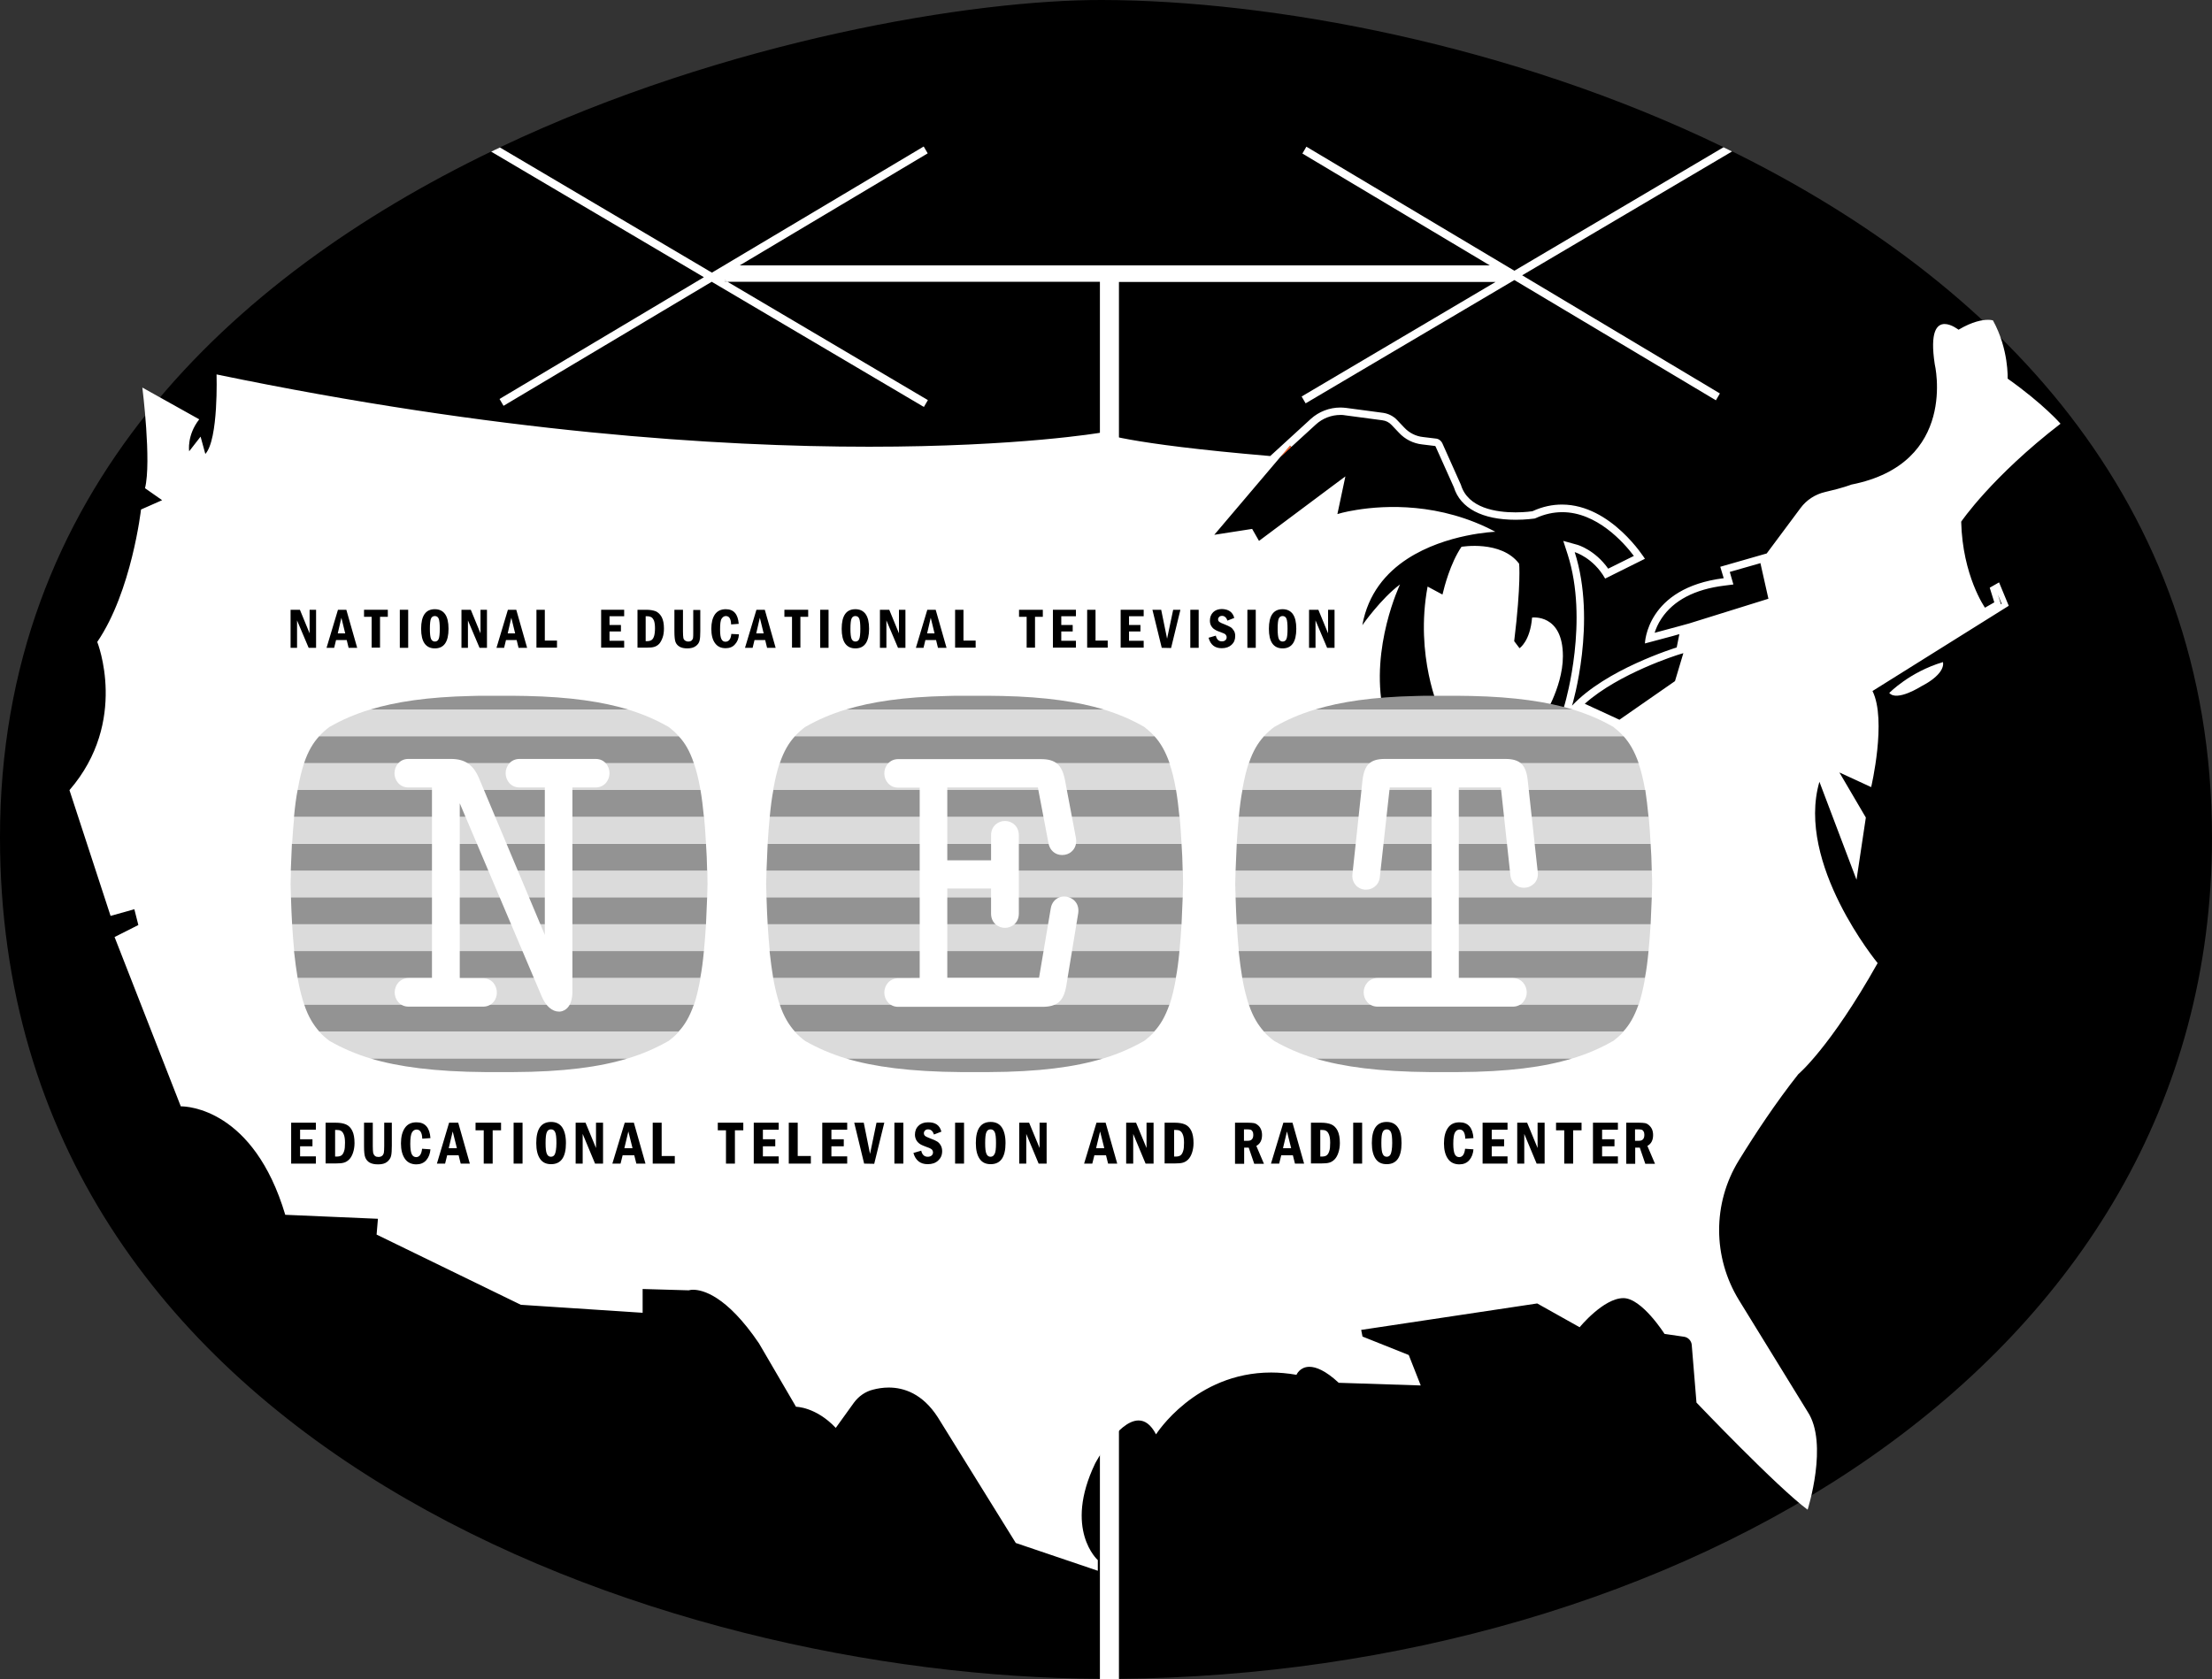 <?xml version="1.0" encoding="utf-8"?>
<!-- Generator: Adobe Illustrator 27.6.1, SVG Export Plug-In . SVG Version: 6.00 Build 0)  -->
<svg version="1.1" id="Layer_1" xmlns="http://www.w3.org/2000/svg" xmlns:xlink="http://www.w3.org/1999/xlink" x="0px" y="0px"
	 viewBox="0 0 1162.4 882.5" style="enable-background:new 0 0 1162.4 882.5;" xml:space="preserve">
<rect x="0" y="0" width="1162.4" height="882.5" fill="#333333" stroke="none"/>
<style type="text/css">
	.st0{fill:none;}
	.st1{fill:#FFFFFF;}
	.st2{fill:#F15A24;}
	.st3{fill:#DBDBDB;}
	.st4{fill:#939393;}
</style>
<g>
	<path d="M1162.4,440.2c0,279.7-284.6,439.7-574.4,442.2c-2.3,0-4.5,0-6.8,0c-1.1,0-2.1,0-3.2,0C347.4,881.4,0.1,761.4,0,440.2
		c-0.1-182,121.9-294.8,258.2-360.6c1.5-0.7,3-1.5,4.6-2.2C382.3,20.7,512-0.2,579.2,0c88.5,0.2,214.3,23,326.4,77.3
		c1.5,0.7,3,1.5,4.5,2.2C1047.1,147,1162.4,261.9,1162.4,440.2z"/>
	<path class="st0" d="M665.7,240.7"/>
	<path class="st1" d="M799.9,144.7l103.9,62.1l-2.1,3.6l-105.9-63.2l-109.7,64.8l-2.1-3.6l101.9-60.2H588v734.4c-2.3,0-4.5,0-6.8,0
		c-1.1,0-2.1,0-3.2,0V148.1H382.3l-1.5-0.9v0.9h1.5l105.3,62.2l-2.1,3.6l-111.5-65.8l-109.4,65.2l-2.1-3.6l107.4-64l-111.8-66
		c1.5-0.7,3-1.5,4.6-2.2l111.4,65.8l111.3-66.3l2.1,3.6l-98.8,58.9h394.2l-98.5-58.8l2.1-3.6l109.3,65.2l109.9-64.9
		c1.5,0.7,3,1.5,4.5,2.2L799.9,144.7z"/>
	<polygon class="st1" points="382.3,148.1 380.9,148.1 380.9,147.2 	"/>
	<polygon class="st1" points="382.3,148.1 380.9,148.1 380.9,147.2 	"/>
	<path class="st2" d="M677.8,234.3l-5.1,6l5.8-5.3L677.8,234.3z M821.3,372.9l-0.2,0.8h1L821.3,372.9z M925,295.9L925,295.9l0.3,0
		L925,295.9z"/>
	<polygon class="st2" points="678.5,235 672.7,240.3 677.8,234.3 	"/>
	<polygon class="st2" points="822.1,373.6 821.1,373.6 821.3,372.9 	"/>
	<polygon class="st2" points="925.4,295.8 925.1,295.9 925,295.9 	"/>
	<g>
		<path class="st1" d="M1050.5,306.1l-4.9,2.8l2.4,7.7l-4.9,2.8c0,0-11.8-16.7-12.5-45.2c0,0,16-23.6,52.2-51.5
			c0,0-9-10.4-27.8-23.7c0,0,0.7-15.3-7.7-30.6c0,0-0.9-0.3-2.6-0.3c-2.9,0-8.1,0.8-15.5,5.2c0,0-3.8-3-7.3-3c-4.1,0-7.8,4-5.2,21.1
			c0,0,12.5,52.2-43.8,63.3c0,0-4.5,1.8-13.8,3.9c-5.2,1.2-9.8,4.2-12.9,8.4l-17.8,23.9l-24.4,7l1.8,6
			c-40.7,5.1-41.4,34.3-41.4,34.3l14.6-3.9l3.5-1l-1.4,7c0,0-9.5,2.9-21.3,8.3c-11.4,5.2-24.8,12.8-33.7,22.3
			c0.3-0.9,13.1-44.2,1.4-80.7c0,0,9.7,2.8,16,13.9l20.9-10.4c0,0-17.7-28.5-43.6-28.5c-4.9,0-10.1,1-15.5,3.5c0,0-3.7,0.6-8.9,0.6
			c-9.9,0-25-2.1-28.7-14.5l-9.7-21.7c-0.7-1.5-2-2.5-3.6-2.6l-6.6-0.8c-3.8-0.4-7.3-2.2-9.9-5l-3.8-4c-1.9-2-4.5-3.3-7.2-3.7
			l-19.5-2.6c-1-0.1-2-0.2-3-0.2c-5.7,0-11.3,2.1-15.6,6l-21.3,19.5c-77.6-6.6-89-12.3-89-12.3s-42.8,7.4-121.8,7.4
			c-79.7,0-196.2-7.6-342.9-38c0,0,1.1,34.2-5.9,41.8l-2.5-9.1l-6,7.7c0,0-1.3-8.4,5.3-16.8l-29.9-16.7c0,0,4.9,39,1.4,52.9l9,6.3
			l-11.1,4.9c0,0-4.9,43.1-23,69.6c0,0,16.7,41.7-14.6,77.9l21.6,66.1l12.5-3.5l2.1,8.3l-12.5,6.3l34.8,89c0,0,0.1,0,0.2,0
			c3.1,0,38.1,1.3,54.7,57l48.7,2.1l-0.7,8.3l75.8,36.9l64,4.2v-12.5l24.3,0.7c0,0,0.8-0.3,2.2-0.3c4.9,0,17.5,2.9,34.6,28.1
			l19.5,33.4c0,0,10.4,0,20.9,11.1l9.5-13.2c2.5-3.4,6-5.9,10.1-6.9c2.3-0.6,5.1-1.1,8.2-1.1c8,0,17.8,3.2,25.8,15.6l41,66.1
			l43.1,14.6v-5.6c0,0-18.1-16-1.4-50.8c0,0,11.9-22.6,22.8-22.6c0,0,0,0,0,0c3.3,0,6.4,2,9.2,7.3c0,0,20.5-32.5,60.5-32.5
			c4.2,0,8.6,0.4,13.3,1.2c0,0,1.7-4.2,6.8-4.2c3.4,0,8.4,1.9,15.4,8.4l43.1,1.4l-6.3-16l-24.3-9.7l-0.7-3.5l92.5-13.9l22.3,12.5
			c0,0,12.5-15.3,23-15.3c9.7,0,21.6,18.8,21.6,18.8l10.3,1.5c2.1,0.3,3.8,2.1,4,4.2l2.5,30.4c0,0,42.4,44.5,58.4,56.3
			c0,0,11.1-34.8,0-51.5l-36.1-58.7c-13.8-22.5-13.9-50.8-0.1-73.3c8.8-14.3,19.6-30.6,31.3-45.4c0,0,16.7-13.9,41.7-58.4
			c0,0-43.1-52.2-30.6-95.3l19.5,51.5l4.9-32.7l-13.9-23.7l16.7,7.7c0,0,8.3-35.2,0.7-50.5l71.6-44.8L1050.5,306.1z M822.1,373.6
			h-9.2c0,0,1.4-2.3,3-6c2.4-5.5,5.4-14,5.4-22.7c0-22.5-16.2-20.3-16.2-20.3c-1,12.5-6.6,16.1-6.6,16.1l-2.8-3.7
			c3.7-30.3,2.6-40.7,2.6-40.7c-9.4-12.5-30.3-8.9-30.3-8.9c-5.9,8.7-9.1,21.4-9.8,24.4c-0.1,0.4-0.2,0.7-0.2,0.7l-7.8-4.2
			c-6.8,36.5,6.3,65.2,6.3,65.2h-29.7c-6.8-33.4,8.9-66.3,8.9-66.3c-9.9,7.3-19.8,21.4-19.8,21.4c3-16.6,12.5-27.6,23.7-34.9
			c20.5-13.3,46.2-14.2,46.2-14.2c-29.1-15.5-58.1-13.9-72.9-11.5c-6.4,1-10.1,2.2-10.1,2.2l2.1-9.9l2.1-9.9l-7,5.2l-38.4,28.7
			l-3.6-6.3l-19.9,3.1l34.7-40.9l5.1-6l0.7,0.7l12.9-11.8c3.5-3.2,8.1-5,12.9-5c0.8,0,1.7,0,2.5,0.2l19.5,2.6
			c1.9,0.2,3.6,1.1,4.9,2.5l3.8,4c3.2,3.5,7.6,5.7,12.3,6.2l6.6,0.8c0.2,0,0.3,0.1,0.4,0.3l9.6,21.4c3.4,11,14.9,17.1,32.5,17.1
			c5.4,0,9.3-0.6,9.5-0.6l0.6-0.1l0.5-0.2c4.6-2.1,9.3-3.1,13.9-3.1c18,0,32.1,15.7,37.6,23l-13.5,6.7c-6.9-9.8-15.9-12.5-16.4-12.6
			l-7.2-2l2.3,7.1c11.1,34.6-0.9,76.5-1.4,78.3l-0.9,3.2L822.1,373.6z M880.2,358L851,378.3l-18.2-8.4
			c18.1-16.2,49.2-25.8,49.5-25.9l2.3-0.7L880.2,358z M887.6,327.7l-6.2,1.7l-11.9,3.2c0.7-2.2,1.8-4.8,3.6-7.5
			c6.3-9.5,17.5-15.4,33.1-17.3l4.7-0.6l-1.3-4.5l-0.6-2.1l16.1-4.6l0-0.1l0.3,0l-0.3,0.1l4.2,18.7L887.6,327.7z M1050.9,315.7
			l-1-3.1l2,4.8l-0.4,0.2L1050.9,315.7z"/>
		<path class="st1" d="M1021,348c0,0,2.1,5.8-11.5,12.8c0,0-12.7,8.1-16.7,3.4C992.9,364.2,1003.3,353.3,1021,348z"/>
	</g>
	<path d="M152.7,320.5h4.9l5.1,12.4v-12.4h3.4v20h-3.9l-6.1-14.4v14.4h-3.4V320.5z"/>
	<path d="M177.6,320.5h4.4l5.7,20h-4.5l-1-4.1h-5.6l-1,4.1h-4L177.6,320.5z M181.4,332.9l-2-8.2l-1.9,8.2H181.4z"/>
	<path d="M191.4,320.5h12.4v3.7h-4.1v16.2h-4.4v-16.2h-4V320.5z"/>
	<path d="M210.1,320.5h4.4v20h-4.4V320.5z"/>
	<path d="M235.7,330.5c0,6.9-2.4,10.3-7.2,10.3c-2.4,0-4.2-0.9-5.4-2.6c-1.2-1.7-1.8-4.3-1.8-7.7c0-6.9,2.4-10.3,7.2-10.3
		c2.4,0,4.2,0.9,5.4,2.6C235.1,324.5,235.7,327,235.7,330.5z M231.1,330.5c0-2.7-0.2-4.5-0.6-5.4c-0.4-0.9-1.1-1.3-2-1.3
		c-0.9,0-1.6,0.4-2,1.3c-0.4,0.9-0.6,2.7-0.6,5.4c0,2.6,0.2,4.4,0.6,5.3c0.4,0.9,1.1,1.4,2,1.4c0.9,0,1.6-0.4,2-1.3
		S231.1,333.2,231.1,330.5z"/>
	<path d="M242.5,320.5h4.9l5.1,12.4v-12.4h3.4v20H252l-6.1-14.4v14.4h-3.4V320.5z"/>
	<path d="M266.9,320.5h4.4l5.7,20h-4.5l-1-4.1h-5.6l-1,4.1h-4L266.9,320.5z M270.7,332.9l-2-8.2l-1.9,8.2H270.7z"/>
	<path d="M281.9,320.5h4.4v16.2h6.4v3.7h-10.8V320.5z"/>
	<path d="M315.8,320.5H328v3.4h-7.7v4.6h6v3.4h-6v4.9h7.7v3.6h-12.1V320.5z"/>
	<path d="M334.9,320.5h4.7c2,0,3.7,0.3,5,0.8c1.3,0.6,2.3,1.6,3.1,3c0.8,1.5,1.2,3.5,1.2,6c0,1.8-0.2,3.4-0.7,4.8
		c-0.5,1.4-1.1,2.5-1.8,3.3c-0.8,0.8-1.6,1.3-2.6,1.6s-2.1,0.4-3.6,0.4h-5.2V320.5z M339.3,323.9V337h0.7c1,0,1.8-0.2,2.4-0.6
		c0.6-0.4,1-1.1,1.3-2s0.5-2.4,0.5-4.2c0-1.7-0.2-3-0.5-3.9c-0.4-0.9-0.8-1.5-1.4-1.9c-0.6-0.3-1.3-0.5-2.3-0.5H339.3z"/>
	<path d="M354.5,320.5h4.4v11.4c0,1.6,0.1,2.7,0.2,3.4c0.1,0.6,0.5,1.1,0.9,1.4c0.5,0.3,1,0.5,1.7,0.5c0.7,0,1.3-0.2,1.7-0.5
		c0.4-0.4,0.7-0.8,0.8-1.4c0.1-0.6,0.1-1.7,0.1-3.3v-11.4h3.7v11.2c0,2.2-0.1,3.9-0.4,5c-0.3,1.1-0.9,2-2,2.8
		c-1.1,0.8-2.5,1.2-4.4,1.2c-1.7,0-3.1-0.3-4.1-0.9c-1-0.6-1.7-1.4-2.1-2.4s-0.6-2.9-0.6-5.5V320.5z"/>
	<path d="M384.3,333.2l4,0.2c-0.1,2.2-0.8,3.9-2.1,5.3c-1.2,1.4-2.9,2-4.9,2c-2.5,0-4.3-0.9-5.6-2.7c-1.3-1.8-1.9-4.3-1.9-7.5
		c0-3.2,0.6-5.7,1.9-7.6c1.3-1.8,3.2-2.7,5.7-2.7c4.2,0,6.4,2.6,6.8,7.7l-4,0.3c-0.1-3-1-4.4-2.8-4.4c-0.9,0-1.6,0.5-2.2,1.4
		s-0.8,2.8-0.8,5.6c0,2.5,0.2,4.1,0.7,5.1s1.2,1.4,2.2,1.4C383.1,337.2,384.1,335.8,384.3,333.2z"/>
	<path d="M397.5,320.5h4.4l5.7,20h-4.5l-1-4.1h-5.6l-1,4.1h-4L397.5,320.5z M401.3,332.9l-2-8.2l-1.9,8.2H401.3z"/>
	<path d="M412.3,320.5h12.4v3.7h-4.1v16.2h-4.4v-16.2h-4V320.5z"/>
	<path d="M431,320.5h4.4v20H431V320.5z"/>
	<path d="M456.7,330.5c0,6.9-2.4,10.3-7.2,10.3c-2.4,0-4.2-0.9-5.4-2.6c-1.2-1.7-1.8-4.3-1.8-7.7c0-6.9,2.4-10.3,7.2-10.3
		c2.4,0,4.2,0.9,5.4,2.6C456.1,324.5,456.7,327,456.7,330.5z M452.1,330.5c0-2.7-0.2-4.5-0.6-5.4c-0.4-0.9-1.1-1.3-2-1.3
		c-0.9,0-1.6,0.4-2,1.3c-0.4,0.9-0.6,2.7-0.6,5.4c0,2.6,0.2,4.4,0.6,5.3c0.4,0.9,1.1,1.4,2,1.4c0.9,0,1.6-0.4,2-1.3
		S452.1,333.2,452.1,330.5z"/>
	<path d="M462.4,320.5h4.9l5.1,12.4v-12.4h3.4v20h-3.9l-6.1-14.4v14.4h-3.4V320.5z"/>
	<path d="M487.3,320.5h4.4l5.7,20h-4.5l-1-4.1h-5.6l-1,4.1h-4L487.3,320.5z M491.1,332.9l-2-8.2l-1.9,8.2H491.1z"/>
	<path d="M501.9,320.5h4.4v16.2h6.4v3.7h-10.8V320.5z"/>
	<path d="M535.5,320.5H548v3.7h-4.1v16.2h-4.4v-16.2h-4V320.5z"/>
	<path d="M553.3,320.5h12.1v3.4h-7.7v4.6h6v3.4h-6v4.9h7.7v3.6h-12.1V320.5z"/>
	<path d="M571.3,320.5h4.4v16.2h6.4v3.7h-10.8V320.5z"/>
	<path d="M588.9,320.5H601v3.4h-7.7v4.6h6v3.4h-6v4.9h7.7v3.6h-12.1V320.5z"/>
	<path d="M605.6,320.5h4.6l3.1,15.2l3.2-15.2h3.8l-4.9,20.1l-4.9-0.1L605.6,320.5z"/>
	<path d="M625.5,320.5h4.4v20h-4.4V320.5z"/>
	<path d="M648.6,324.8l-3.6,1.4c-0.5-1.6-1.5-2.5-2.8-2.5c-0.6,0-1.2,0.2-1.5,0.5c-0.4,0.4-0.6,0.8-0.6,1.3c0,0.6,0.2,1,0.7,1.4
		c0.4,0.3,1.4,0.8,2.8,1.3c1.3,0.5,2.3,1,3,1.4s1.3,1.1,1.8,1.9c0.5,0.8,0.7,1.7,0.7,2.8c0,1.9-0.6,3.4-1.9,4.6
		c-1.3,1.2-3,1.8-5.2,1.8c-3.6,0-5.9-1.8-6.9-5.5l3.8-1.1c0.5,2,1.5,3,3.2,3c0.8,0,1.4-0.2,1.8-0.6c0.5-0.4,0.7-0.9,0.7-1.6
		c0-0.5-0.2-0.9-0.5-1.3c-0.3-0.4-1.1-0.8-2.3-1.2c-1.5-0.5-2.7-1-3.4-1.5c-0.8-0.4-1.4-1.1-1.9-1.9c-0.5-0.8-0.7-1.8-0.7-2.8
		c0-1.8,0.6-3.3,1.7-4.4s2.7-1.7,4.6-1.7C645.6,320.2,647.8,321.7,648.6,324.8z"/>
	<path d="M655.5,320.5h4.4v20h-4.4V320.5z"/>
	<path d="M681.2,330.5c0,6.9-2.4,10.3-7.2,10.3c-2.4,0-4.2-0.9-5.4-2.6c-1.2-1.7-1.8-4.3-1.8-7.7c0-6.9,2.4-10.3,7.2-10.3
		c2.4,0,4.2,0.9,5.4,2.6C680.6,324.5,681.2,327,681.2,330.5z M676.6,330.5c0-2.7-0.2-4.5-0.6-5.4c-0.4-0.9-1.1-1.3-2-1.3
		c-0.9,0-1.6,0.4-2,1.3c-0.4,0.9-0.6,2.7-0.6,5.4c0,2.6,0.2,4.4,0.6,5.3c0.4,0.9,1.1,1.4,2,1.4c0.9,0,1.6-0.4,2-1.3
		S676.6,333.2,676.6,330.5z"/>
	<path d="M687.9,320.5h4.9l5.1,12.4v-12.4h3.4v20h-3.9l-6.1-14.4v14.4h-3.4V320.5z"/>
	<path d="M153,590.1H166v3.7h-8.3v5h6.5v3.7h-6.5v5.3h8.3v3.8H153V590.1z"/>
	<path d="M171.3,590.1h5.1c2.2,0,4,0.3,5.4,0.9c1.4,0.6,2.5,1.7,3.3,3.3c0.8,1.6,1.2,3.8,1.2,6.5c0,1.9-0.3,3.6-0.8,5.1
		c-0.5,1.5-1.2,2.7-2,3.5s-1.7,1.4-2.8,1.7c-1,0.3-2.3,0.4-3.9,0.4h-5.7V590.1z M176.1,593.8v14.1h0.8c1.1,0,1.9-0.2,2.5-0.6
		c0.6-0.4,1.1-1.2,1.4-2.2c0.4-1,0.5-2.6,0.5-4.5c0-1.8-0.2-3.2-0.6-4.2c-0.4-1-0.9-1.7-1.5-2c-0.6-0.4-1.4-0.5-2.4-0.5H176.1z"/>
	<path d="M191.2,590.1h4.7v12.3c0,1.7,0.1,2.9,0.2,3.6c0.2,0.7,0.5,1.2,1,1.6c0.5,0.4,1.1,0.5,1.8,0.5c0.8,0,1.4-0.2,1.9-0.6
		c0.5-0.4,0.7-0.9,0.9-1.5c0.1-0.6,0.2-1.8,0.2-3.6v-12.3h4v12.1c0,2.4-0.1,4.2-0.4,5.4c-0.3,1.2-1,2.2-2.1,3.1
		c-1.1,0.9-2.7,1.3-4.7,1.3c-1.9,0-3.3-0.3-4.4-0.9c-1.1-0.6-1.8-1.5-2.3-2.6c-0.5-1.1-0.7-3.1-0.7-6V590.1z"/>
	<path d="M221.8,603.8l4.4,0.3c-0.2,2.3-0.9,4.2-2.2,5.7s-3.1,2.2-5.2,2.2c-2.6,0-4.7-1-6-2.9c-1.4-2-2.1-4.7-2.1-8.1
		c0-3.5,0.7-6.2,2.1-8.2c1.4-2,3.4-2.9,6.1-2.9c4.5,0,6.9,2.8,7.3,8.3l-4.3,0.3c-0.1-3.2-1.1-4.8-3-4.8c-1,0-1.8,0.5-2.4,1.5
		c-0.6,1-0.9,3-0.9,6c0,2.6,0.3,4.5,0.8,5.5c0.5,1,1.3,1.5,2.4,1.5C220.5,608.1,221.5,606.6,221.8,603.8z"/>
	<path d="M236,590.1h4.8l6.1,21.5h-4.8l-1.1-4.4H235l-1.1,4.4h-4.3L236,590.1z M240.1,603.5l-2.2-8.8l-2.1,8.8H240.1z"/>
	<path d="M249.9,590.1h13.4v4h-4.4v17.5h-4.7v-17.5h-4.3V590.1z"/>
	<path d="M269.9,590.1h4.7v21.5h-4.7V590.1z"/>
	<path d="M297.4,600.8c0,7.4-2.6,11.1-7.8,11.1c-2.6,0-4.5-0.9-5.8-2.8s-2-4.6-2-8.3c0-7.4,2.6-11.1,7.8-11.1c2.5,0,4.5,0.9,5.8,2.8
		C296.7,594.4,297.4,597.2,297.4,600.8z M292.4,600.8c0-2.9-0.2-4.8-0.7-5.8c-0.5-1-1.2-1.4-2.2-1.4c-1,0-1.7,0.5-2.1,1.4
		c-0.5,1-0.7,2.9-0.7,5.8c0,2.8,0.2,4.7,0.7,5.7c0.4,1,1.2,1.5,2.1,1.5c1,0,1.7-0.5,2.1-1.4S292.4,603.8,292.4,600.8z"/>
	<path d="M302.5,590.1h5.2l5.5,13.3v-13.3h3.7v21.5h-4.2l-6.5-15.6v15.6h-3.7V590.1z"/>
	<path d="M328.3,590.1h4.8l6.1,21.5h-4.8l-1.1-4.4h-6.1l-1.1,4.4h-4.3L328.3,590.1z M332.4,603.5l-2.2-8.8l-2.1,8.8H332.4z"/>
	<path d="M343,590.1h4.7v17.5h6.9v4H343V590.1z"/>
	<path d="M377.2,590.1h13.4v4h-4.4v17.5h-4.7v-17.5h-4.3V590.1z"/>
	<path d="M396.1,590.1h13.1v3.7h-8.3v5h6.5v3.7h-6.5v5.3h8.3v3.8h-13.1V590.1z"/>
	<path d="M414.5,590.1h4.7v17.5h6.9v4h-11.6V590.1z"/>
	<path d="M432.1,590.1h13.1v3.7h-8.3v5h6.5v3.7h-6.5v5.3h8.3v3.8h-13.1V590.1z"/>
	<path d="M448.9,590.1h5l3.3,16.4l3.4-16.4h4.1l-5.3,21.6l-5.3-0.1L448.9,590.1z"/>
	<path d="M470,590.1h4.7v21.5H470V590.1z"/>
	<path d="M494.7,594.8l-3.9,1.5c-0.6-1.8-1.6-2.7-3.1-2.7c-0.7,0-1.2,0.2-1.6,0.6c-0.4,0.4-0.6,0.9-0.6,1.4c0,0.6,0.2,1.1,0.7,1.5
		c0.5,0.4,1.5,0.8,3,1.4c1.4,0.5,2.5,1,3.3,1.5c0.8,0.5,1.4,1.2,1.9,2.1s0.7,1.9,0.7,3c0,2-0.7,3.6-2.1,4.9
		c-1.4,1.3-3.2,1.9-5.5,1.9c-3.9,0-6.4-2-7.5-5.9l4.1-1.2c0.5,2.2,1.7,3.2,3.4,3.2c0.8,0,1.5-0.2,2-0.6c0.5-0.4,0.8-1,0.8-1.7
		c0-0.5-0.2-1-0.5-1.4c-0.4-0.4-1.2-0.9-2.5-1.3c-1.6-0.6-2.9-1.1-3.7-1.6c-0.8-0.5-1.5-1.2-2-2c-0.5-0.9-0.8-1.9-0.8-3
		c0-1.9,0.6-3.5,1.9-4.7c1.2-1.2,2.9-1.8,4.9-1.8C491.5,589.8,493.8,591.4,494.7,594.8z"/>
	<path d="M501.9,590.1h4.7v21.5h-4.7V590.1z"/>
	<path d="M528.4,600.8c0,7.4-2.6,11.1-7.8,11.1c-2.6,0-4.5-0.9-5.8-2.8s-2-4.6-2-8.3c0-7.4,2.6-11.1,7.8-11.1c2.5,0,4.5,0.9,5.8,2.8
		C527.7,594.4,528.4,597.2,528.4,600.8z M523.4,600.8c0-2.9-0.2-4.8-0.7-5.8c-0.5-1-1.2-1.4-2.2-1.4c-1,0-1.7,0.5-2.1,1.4
		c-0.5,1-0.7,2.9-0.7,5.8c0,2.8,0.2,4.7,0.7,5.7c0.4,1,1.2,1.5,2.1,1.5c1,0,1.7-0.5,2.1-1.4C523.2,605.7,523.4,603.8,523.4,600.8z"
		/>
	<path d="M535.6,590.1h5.2l5.5,13.3v-13.3h3.7v21.5h-4.2l-6.5-15.6v15.6h-3.7V590.1z"/>
	<path d="M576.2,590.1h4.8l6.1,21.5h-4.8l-1.1-4.4h-6.1l-1.1,4.4h-4.3L576.2,590.1z M580.3,603.5l-2.2-8.8l-2.1,8.8H580.3z"/>
	<path d="M591.8,590.1h5.2l5.5,13.3v-13.3h3.7v21.5H602l-6.5-15.6v15.6h-3.7V590.1z"/>
	<path d="M612.2,590.1h5.1c2.2,0,4,0.3,5.4,0.9c1.4,0.6,2.5,1.7,3.3,3.3c0.8,1.6,1.2,3.8,1.2,6.5c0,1.9-0.3,3.6-0.8,5.1
		c-0.5,1.5-1.2,2.7-2,3.5s-1.7,1.4-2.8,1.7c-1,0.3-2.3,0.4-3.9,0.4h-5.7V590.1z M617,593.8v14.1h0.8c1.1,0,1.9-0.2,2.5-0.6
		c0.6-0.4,1.1-1.2,1.4-2.2c0.4-1,0.5-2.6,0.5-4.5c0-1.8-0.2-3.2-0.6-4.2c-0.4-1-0.9-1.7-1.5-2c-0.6-0.4-1.4-0.5-2.4-0.5H617z"/>
	<path d="M649,590.1h6.8c1.3,0,2.3,0.1,3,0.2c0.7,0.1,1.4,0.4,2.1,1c0.7,0.5,1.3,1.3,1.7,2.2c0.4,0.9,0.6,1.9,0.6,3.1
		c0,2.7-1,4.6-3,5.7l4,9.4h-5.1l-2.9-8.5h-2.4v8.5H649V590.1z M653.7,593.6v6h2.1c1.8,0,2.8-1,2.8-3.1c0-0.7-0.1-1.3-0.4-1.8
		c-0.3-0.5-0.6-0.8-1-0.9s-0.9-0.2-1.6-0.2H653.7z"/>
	<path d="M674.4,590.1h4.8l6.1,21.5h-4.8l-1.1-4.4h-6.1l-1.1,4.4h-4.3L674.4,590.1z M678.5,603.5l-2.2-8.8l-2.1,8.8H678.5z"/>
	<path d="M689.1,590.1h5.1c2.2,0,4,0.3,5.4,0.9c1.4,0.6,2.5,1.7,3.3,3.3c0.8,1.6,1.2,3.8,1.2,6.5c0,1.9-0.3,3.6-0.8,5.1
		c-0.5,1.5-1.2,2.7-2,3.5s-1.7,1.4-2.8,1.7c-1,0.3-2.3,0.4-3.9,0.4h-5.7V590.1z M693.8,593.8v14.1h0.8c1.1,0,1.9-0.2,2.5-0.6
		c0.6-0.4,1.1-1.2,1.4-2.2c0.4-1,0.5-2.6,0.5-4.5c0-1.8-0.2-3.2-0.6-4.2c-0.4-1-0.9-1.7-1.5-2c-0.6-0.4-1.4-0.5-2.4-0.5H693.8z"/>
	<path d="M711.1,590.1h4.7v21.5h-4.7V590.1z"/>
	<path d="M736.5,600.8c0,7.4-2.6,11.1-7.8,11.1c-2.6,0-4.5-0.9-5.8-2.8c-1.3-1.9-2-4.6-2-8.3c0-7.4,2.6-11.1,7.8-11.1
		c2.5,0,4.5,0.9,5.8,2.8C735.9,594.4,736.5,597.2,736.5,600.8z M731.6,600.8c0-2.9-0.2-4.8-0.7-5.8c-0.5-1-1.2-1.4-2.2-1.4
		c-1,0-1.7,0.5-2.1,1.4c-0.5,1-0.7,2.9-0.7,5.8c0,2.8,0.2,4.7,0.7,5.7c0.4,1,1.2,1.5,2.1,1.5c1,0,1.7-0.5,2.1-1.4
		S731.6,603.8,731.6,600.8z"/>
	<path d="M769.9,603.8l4.4,0.3c-0.2,2.3-0.9,4.2-2.2,5.7c-1.3,1.5-3.1,2.2-5.2,2.2c-2.6,0-4.7-1-6-2.9c-1.4-2-2.1-4.7-2.1-8.1
		c0-3.5,0.7-6.2,2.1-8.2c1.4-2,3.4-2.9,6.1-2.9c4.5,0,6.9,2.8,7.3,8.3l-4.3,0.3c-0.1-3.2-1.1-4.8-3-4.8c-1,0-1.8,0.5-2.4,1.5
		c-0.6,1-0.9,3-0.9,6c0,2.6,0.3,4.5,0.8,5.5c0.5,1,1.3,1.5,2.4,1.5C768.6,608.1,769.6,606.6,769.9,603.8z"/>
	<path d="M779.1,590.1h13.1v3.7h-8.3v5h6.5v3.7h-6.5v5.3h8.3v3.8h-13.1V590.1z"/>
	<path d="M797.3,590.1h5.2l5.5,13.3v-13.3h3.7v21.5h-4.2l-6.5-15.6v15.6h-3.7V590.1z"/>
	<path d="M817.7,590.1h13.4v4h-4.4v17.5H822v-17.5h-4.3V590.1z"/>
	<path d="M837.1,590.1h13.1v3.7h-8.3v5h6.5v3.7h-6.5v5.3h8.3v3.8h-13.1V590.1z"/>
	<path d="M854.5,590.1h6.8c1.3,0,2.3,0.1,3,0.2c0.7,0.1,1.4,0.4,2.1,1s1.3,1.3,1.7,2.2c0.4,0.9,0.6,1.9,0.6,3.1c0,2.7-1,4.6-3,5.7
		l4,9.4h-5.1l-2.9-8.5h-2.4v8.5h-4.7V590.1z M859.2,593.6v6h2.1c1.8,0,2.8-1,2.8-3.1c0-0.7-0.1-1.3-0.4-1.8c-0.3-0.5-0.6-0.8-1-0.9
		s-0.9-0.2-1.6-0.2H859.2z"/>
	<g>
		<path class="st3" d="M356.7,387h-189c1.7-1.9,3.6-3.6,5.7-5.1l0.1,0c6.1-3.5,12.9-6.5,21.1-9h135.3c8.2,2.5,15,5.5,21.1,9l0.1,0
			C353.1,383.4,355,385,356.7,387z"/>
		<path class="st3" d="M368.1,415.2H156.4c1-5.6,2.1-10.2,3.4-14.1h204.8C366,405,367.1,409.6,368.1,415.2z"/>
		<path class="st3" d="M371,443.4H153.5c0.3-5.1,0.7-9.8,1.1-14.1h215.4C370.4,433.6,370.7,438.3,371,443.4z"/>
		<path class="st3" d="M356.7,542.3c-1.7,1.9-3.6,3.5-5.6,5l-0.1,0c-6.2,3.5-13,6.6-21.4,9.1H194.9c-8.3-2.5-15.2-5.6-21.4-9.1
			l-0.1,0c-2-1.5-3.9-3.1-5.6-5H356.7z"/>
		<path class="st3" d="M368.1,514c-1,5.6-2.1,10.2-3.4,14.1H159.9c-0.4-1.1-0.8-2.3-1.1-3.5c-0.9-3.1-1.7-6.6-2.4-10.6H368.1z"/>
		<path class="st3" d="M371,485.8c-0.3,5.1-0.7,9.8-1.1,14.1H154.6c-0.4-4.3-0.8-9-1.1-14.1H371z"/>
		<path class="st3" d="M371.8,464.6c-0.1,2.4-0.1,4.8-0.2,7.1H152.9c-0.1-2.3-0.1-4.7-0.2-7.1c0.1-2.4,0.1-4.8,0.2-7h218.8
			C371.7,459.8,371.8,462.2,371.8,464.6z"/>
	</g>
	<g>
		<path class="st4" d="M364.6,401.1H159.8c2.1-6.3,4.8-10.7,7.9-14.1h189C359.9,390.4,362.5,394.8,364.6,401.1z"/>
		<path class="st4" d="M369.9,429.3H154.5c0.5-5.3,1.1-10,1.9-14.1h211.7C368.8,419.3,369.4,424,369.9,429.3z"/>
		<path class="st4" d="M371.6,457.6H152.8c0.2-5.1,0.4-9.8,0.6-14.1H371C371.3,447.8,371.5,452.5,371.6,457.6z"/>
		<path class="st4" d="M371.6,471.7c-0.2,5.1-0.4,9.8-0.6,14.1H153.5c-0.2-4.4-0.5-9.1-0.6-14.1H371.6z"/>
		<path class="st4" d="M369.9,499.9c-0.5,5.3-1.1,10-1.9,14.1H156.4c-0.7-4.1-1.3-8.8-1.9-14.1H369.9z"/>
		<path class="st4" d="M364.6,528.1c-2.2,6.3-4.8,10.7-8,14.1H167.8c-3.1-3.5-5.8-7.8-7.9-14.1H364.6z"/>
		<path class="st4" d="M276.5,365.8c-2.4,0-4.8-0.1-7.2-0.1c-2.4,0-11.7,0-14.1,0c-2.5,0-4.9,0-7.2,0.1c-23.3,0.5-40.1,3.1-53.3,7.1
			h135.3C316.7,368.9,299.8,366.3,276.5,365.8z"/>
		<path class="st4" d="M194.9,556.4c14.5,4.3,33.4,6.9,60.3,7.1h14.1c26.9-0.1,45.8-2.7,60.3-7.1H194.9z"/>
	</g>
	<g>
		<path class="st3" d="M606.7,387h-189c1.7-1.9,3.6-3.6,5.7-5.1l0.1,0c6.1-3.5,12.9-6.5,21.1-9h135.3c8.2,2.5,15,5.5,21.1,9l0.1,0
			C603,383.4,604.9,385,606.7,387z"/>
		<path class="st3" d="M618,415.2H406.3c1-5.6,2.1-10.2,3.4-14.1h204.8C615.9,405,617,409.6,618,415.2z"/>
		<path class="st3" d="M620.9,443.4H403.4c0.3-5.1,0.7-9.8,1.1-14.1h215.4C620.3,433.6,620.6,438.3,620.9,443.4z"/>
		<path class="st3" d="M606.6,542.3c-1.7,1.9-3.6,3.5-5.6,5l-0.1,0c-6.2,3.5-13,6.6-21.4,9.1H444.8c-8.3-2.5-15.2-5.6-21.4-9.1
			l-0.1,0c-2-1.5-3.9-3.1-5.6-5H606.6z"/>
		<path class="st3" d="M618,514c-1,5.6-2.1,10.2-3.4,14.1H409.8c-0.4-1.1-0.8-2.3-1.1-3.5c-0.9-3.1-1.7-6.6-2.4-10.6H618z"/>
		<path class="st3" d="M620.9,485.8c-0.3,5.1-0.7,9.8-1.1,14.1H404.5c-0.4-4.3-0.8-9-1.1-14.1H620.9z"/>
		<path class="st3" d="M621.7,464.6c-0.1,2.4-0.1,4.8-0.2,7.1H402.8c-0.1-2.3-0.1-4.7-0.2-7.1c0.1-2.4,0.1-4.8,0.2-7h218.8
			C621.6,459.8,621.7,462.2,621.7,464.6z"/>
	</g>
	<g>
		<path class="st4" d="M614.6,401.1H409.8c2.1-6.3,4.8-10.7,7.9-14.1h189C609.8,390.4,612.4,394.8,614.6,401.1z"/>
		<path class="st4" d="M619.8,429.3H404.5c0.5-5.3,1.1-10,1.9-14.1H618C618.7,419.3,619.3,424,619.8,429.3z"/>
		<path class="st4" d="M621.5,457.6H402.8c0.2-5.1,0.4-9.8,0.6-14.1h217.5C621.2,447.8,621.4,452.5,621.5,457.6z"/>
		<path class="st4" d="M621.5,471.7c-0.2,5.1-0.4,9.8-0.6,14.1H403.4c-0.2-4.4-0.5-9.1-0.6-14.1H621.5z"/>
		<path class="st4" d="M619.8,499.9c-0.5,5.3-1.1,10-1.9,14.1H406.3c-0.7-4.1-1.3-8.8-1.9-14.1H619.8z"/>
		<path class="st4" d="M614.5,528.1c-2.2,6.3-4.8,10.7-8,14.1H417.7c-3.1-3.5-5.8-7.8-7.9-14.1H614.5z"/>
		<path class="st4" d="M526.5,365.8c-2.4,0-4.8-0.1-7.2-0.1c-2.4,0-11.7,0-14.1,0c-2.5,0-4.9,0-7.2,0.1c-23.3,0.5-40.1,3.1-53.3,7.1
			h135.3C566.6,368.9,549.7,366.3,526.5,365.8z"/>
		<path class="st4" d="M444.8,556.4c14.5,4.3,33.4,6.9,60.3,7.1h14.1c26.9-0.1,45.8-2.7,60.3-7.1H444.8z"/>
	</g>
	<g>
		<path class="st3" d="M853.2,387h-189c1.7-1.9,3.6-3.6,5.7-5.1l0.1,0c6.1-3.5,12.9-6.5,21.1-9h135.3c8.2,2.5,15,5.5,21.1,9l0.1,0
			C849.5,383.4,851.4,385,853.2,387z"/>
		<path class="st3" d="M864.5,415.2H652.8c1-5.6,2.1-10.2,3.4-14.1h204.8C862.4,405,863.5,409.6,864.5,415.2z"/>
		<path class="st3" d="M867.4,443.4H649.9c0.3-5.1,0.7-9.8,1.1-14.1h215.4C866.8,433.6,867.1,438.3,867.4,443.4z"/>
		<path class="st3" d="M853.1,542.3c-1.7,1.9-3.6,3.5-5.6,5l-0.1,0c-6.2,3.5-13,6.6-21.4,9.1H691.3c-8.3-2.5-15.2-5.6-21.4-9.1
			l-0.1,0c-2-1.5-3.9-3.1-5.6-5H853.1z"/>
		<path class="st3" d="M864.5,514c-1,5.6-2.1,10.2-3.4,14.1H656.3c-0.4-1.1-0.8-2.3-1.1-3.5c-0.9-3.1-1.7-6.6-2.4-10.6H864.5z"/>
		<path class="st3" d="M867.4,485.8c-0.3,5.1-0.7,9.8-1.1,14.1H651c-0.4-4.3-0.8-9-1.1-14.1H867.4z"/>
		<path class="st3" d="M868.2,464.6c-0.1,2.4-0.1,4.8-0.2,7.1H649.3c-0.1-2.3-0.1-4.7-0.2-7.1c0.1-2.4,0.1-4.8,0.2-7H868
			C868.1,459.8,868.2,462.2,868.2,464.6z"/>
	</g>
	<g>
		<path class="st4" d="M861.1,401.1H656.3c2.1-6.3,4.8-10.7,7.9-14.1h189C856.3,390.4,858.9,394.8,861.1,401.1z"/>
		<path class="st4" d="M866.3,429.3H651c0.5-5.3,1.1-10,1.9-14.1h211.7C865.2,419.3,865.8,424,866.3,429.3z"/>
		<path class="st4" d="M868,457.6H649.3c0.2-5.1,0.4-9.8,0.6-14.1h217.5C867.7,447.8,867.9,452.5,868,457.6z"/>
		<path class="st4" d="M868,471.7c-0.2,5.1-0.4,9.8-0.6,14.1H649.9c-0.2-4.4-0.5-9.1-0.6-14.1H868z"/>
		<path class="st4" d="M866.3,499.9c-0.5,5.3-1.1,10-1.9,14.1H652.8c-0.7-4.1-1.3-8.8-1.9-14.1H866.3z"/>
		<path class="st4" d="M861,528.1c-2.2,6.3-4.8,10.7-8,14.1H664.2c-3.1-3.5-5.8-7.8-7.9-14.1H861z"/>
		<path class="st4" d="M773,365.8c-2.4,0-4.8-0.1-7.2-0.1c-2.4,0-11.7,0-14.1,0c-2.5,0-4.9,0-7.2,0.1c-23.3,0.5-40.1,3.1-53.3,7.1
			h135.3C813.1,368.9,796.2,366.3,773,365.8z"/>
		<path class="st4" d="M691.3,556.4c14.5,4.3,33.4,6.9,60.3,7.1h14.1c26.9-0.1,45.8-2.7,60.3-7.1H691.3z"/>
	</g>
	<g>
		<path class="st1" d="M313,398.9h-40c-2.2,0-4.2,0.9-5.5,2.5c-1.1,1.4-1.8,3.1-1.8,5c0,3.6,2.6,7.5,7.3,7.5h13.3v77.5L251.7,409
			c-3-7.1-7.4-10.1-14.8-10.1h-22.3c-4.7,0-7.3,3.9-7.3,7.5c0,3.6,2.6,7.5,7.3,7.5H227v100.2h-12.3c-4.7,0-7.3,3.9-7.3,7.5
			c0,3.6,2.6,7.5,7.3,7.5h39.2c2.2,0,4.1-0.9,5.5-2.5c1.1-1.3,1.7-3.1,1.7-4.9c0-3.6-2.5-7.5-7.2-7.5h-12.3v-92l43.1,101.6
			c2.1,5,5.5,7.9,9,7.9c0.4,0,0.8,0,1.2-0.1c1.8-0.4,5.9-2.1,5.9-10.5V413.9H313c4.7,0,7.3-3.9,7.3-7.5
			C320.3,402.8,317.8,398.9,313,398.9z"/>
		<path class="st1" d="M564.2,473c-1.3-1.1-3.1-1.8-4.9-1.8c-0.9,0-1.7,0.1-2.5,0.4c-2.4,0.9-4.1,2.9-4.6,5.7l-6.2,36.7h-48.2V467
			h23v13.2c0,4.9,3.8,7.5,7.3,7.5s7.3-2.6,7.3-7.5V439c0-4.9-3.8-7.5-7.3-7.5s-7.3,2.6-7.3,7.5v13.2h-23v-38.3h47.6l5.6,29.4
			c0.5,2.7,2.2,4.8,4.7,5.7c0.8,0.3,1.6,0.4,2.5,0.4c1.8,0,3.6-0.6,4.9-1.8c2-1.7,2.8-4.4,2.3-7.1l-5.8-30.7
			c-1.6-7.9-5-10.8-12.6-10.8H472c-4.7,0-7.3,3.9-7.3,7.5c0,3.6,2.6,7.5,7.3,7.5h11.3v100.2H472c-4.7,0-7.3,3.9-7.3,7.5
			c0,3.6,2.6,7.5,7.3,7.5h75.6c7.9,0,11.3-2.9,12.7-10.9l6.3-38.3C567,477.2,566.2,474.7,564.2,473z"/>
		<path class="st1" d="M808.1,458.5l-5.3-48.5c-0.9-8.1-4.1-11.1-11.8-11.1h-63.2c-7.7,0-10.8,3-11.8,11.1l-5.3,49.5
			c-0.3,2.8,0.8,4.6,1.7,5.7c1.2,1.4,2.9,2.2,4.7,2.4c0.3,0,0.5,0,0.8,0c3.1,0,6.7-2.1,7.2-6.6l5.2-47.1h22v100.2h-28.4
			c-4.7,0-7.3,3.9-7.3,7.5c0,3.6,2.6,7.5,7.3,7.5H795c2.2,0,4.2-0.9,5.5-2.5c1.1-1.4,1.8-3.1,1.8-5c0-3.6-2.6-7.5-7.3-7.5h-28.4
			V413.9h22.1l5,46.1c0.3,2.7,1.8,4.9,4.2,6c0.9,0.4,1.9,0.6,3,0.6c1.6,0,3.1-0.5,4.3-1.4C807.4,463.7,808.4,461.2,808.1,458.5z"/>
	</g>
</g>
</svg>
